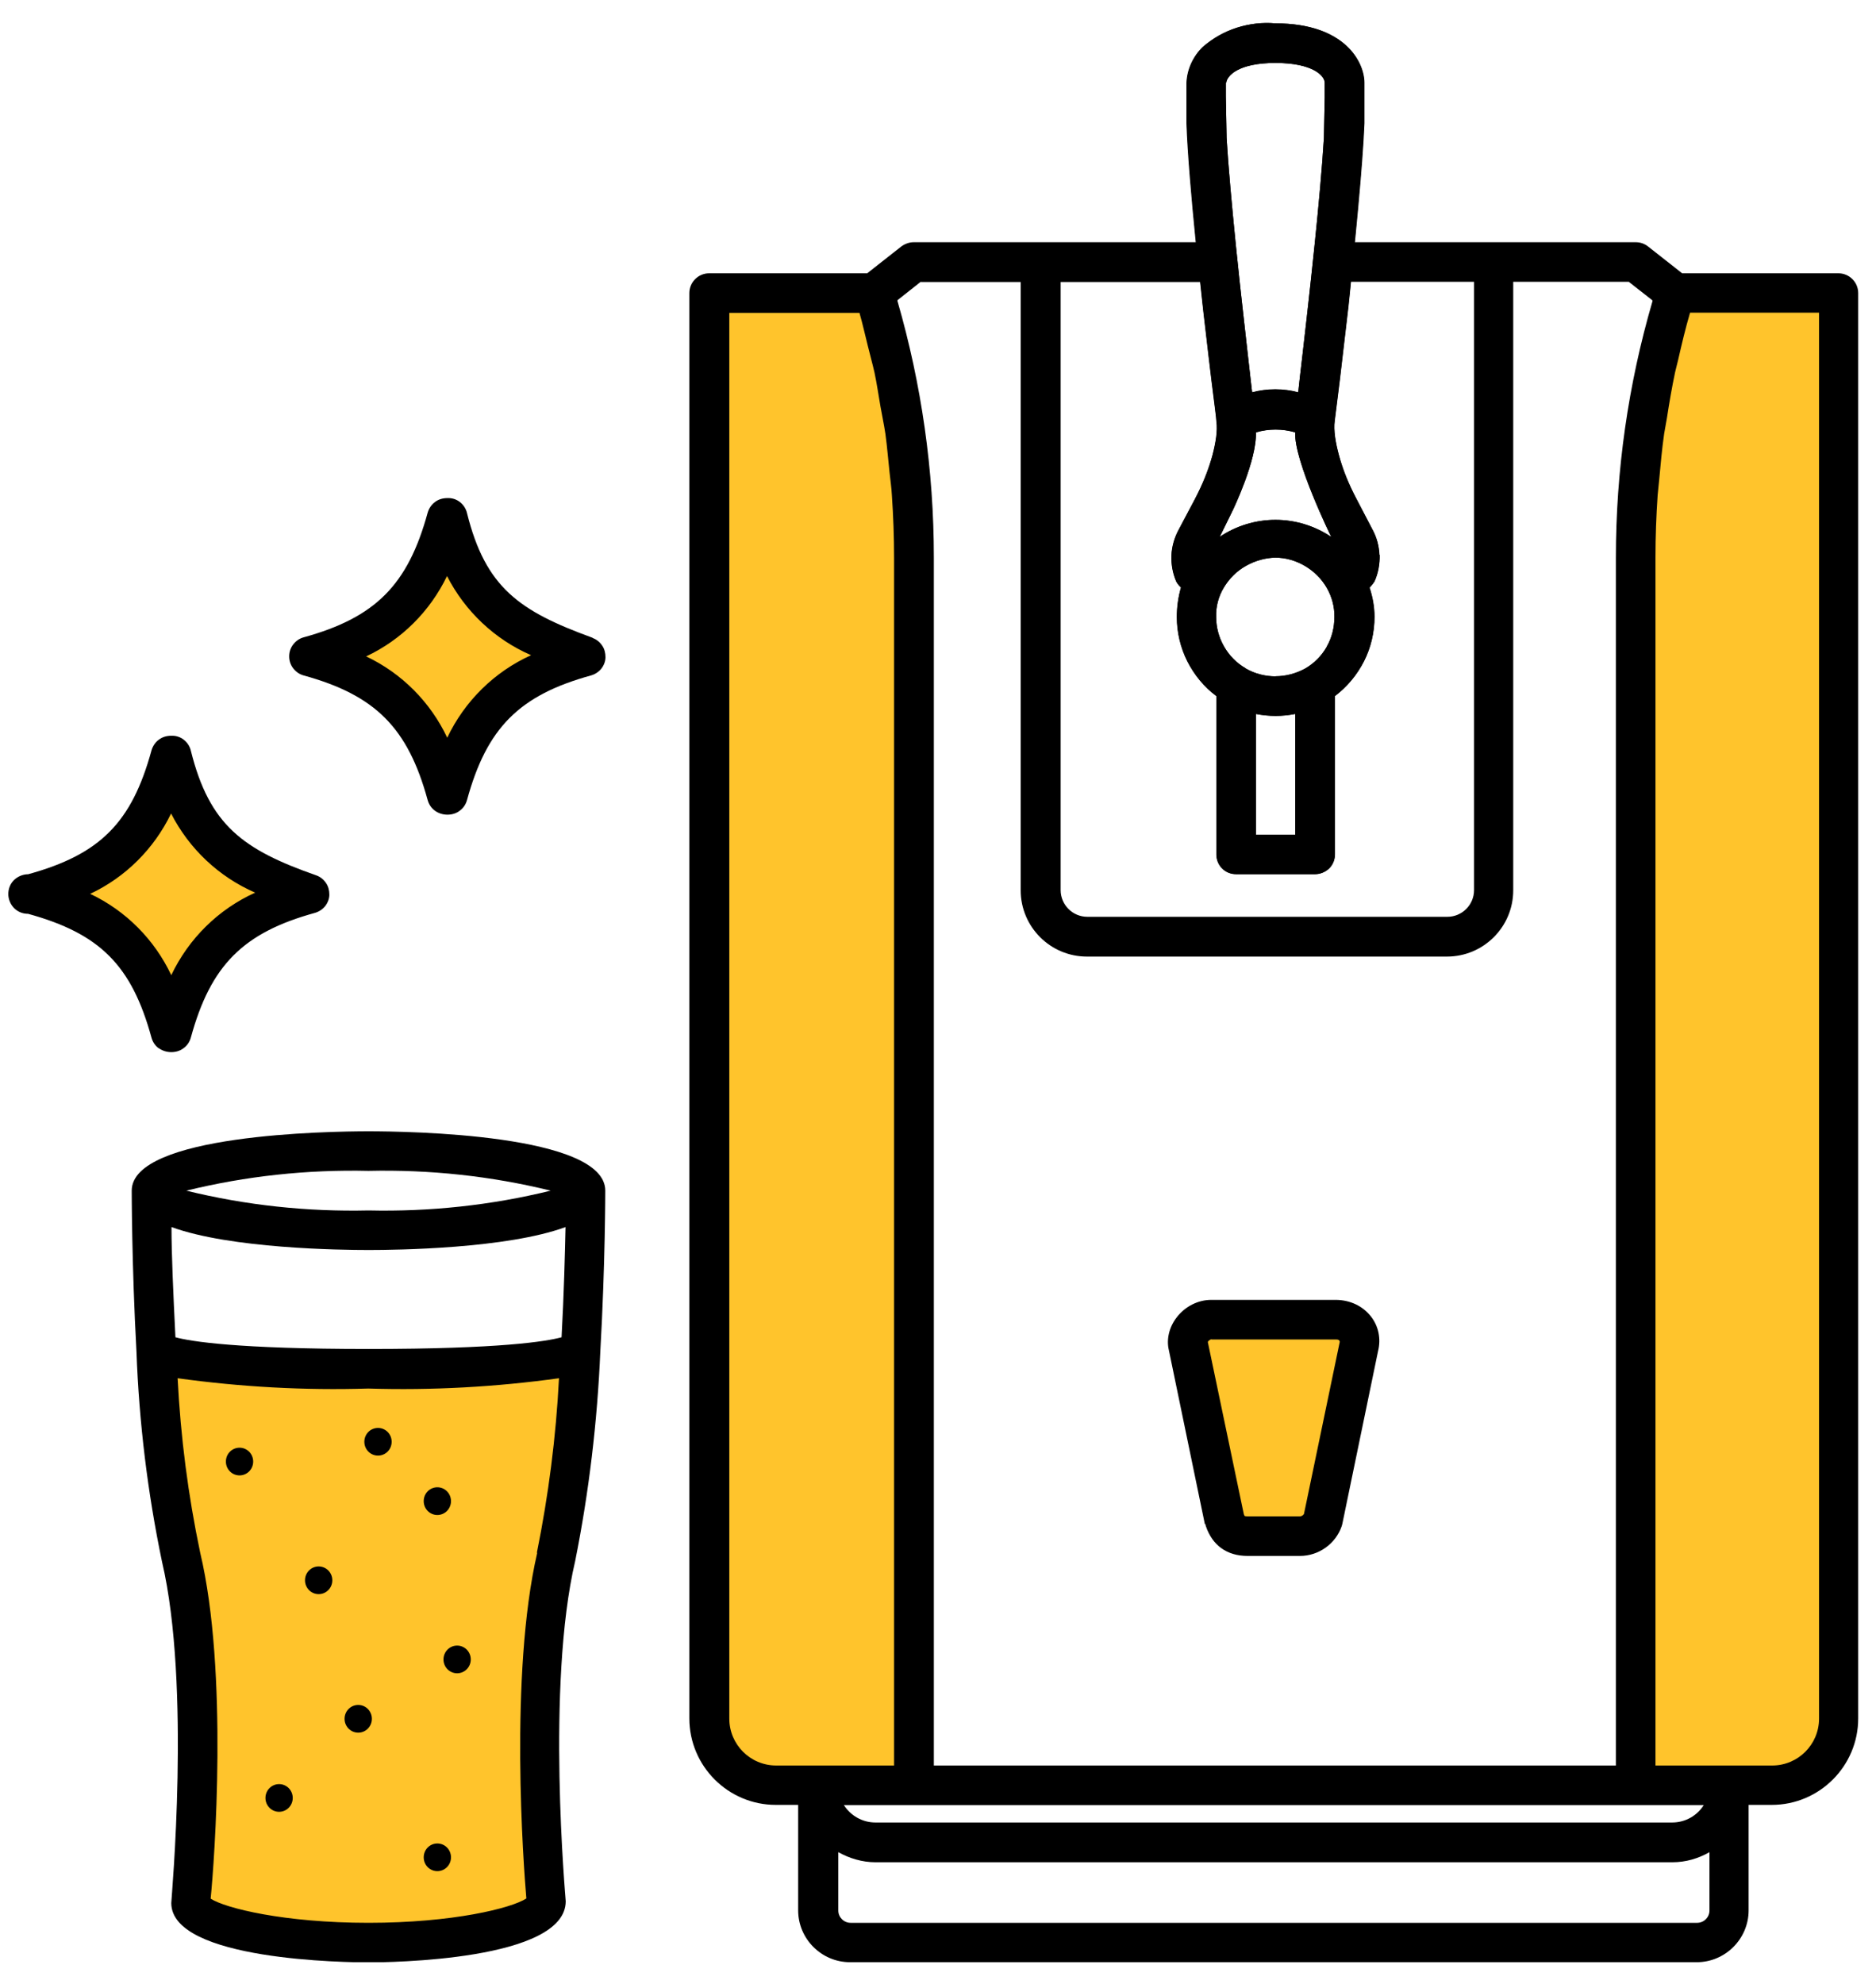 <svg width="70" height="74" viewBox="0 0 70 74" fill="none" xmlns="http://www.w3.org/2000/svg">
<g clip-path="url(#clip0_1271_2039)">
<path d="M16.548 19.31C17.323 22.402 18.821 23.421 21.714 24.476C18.769 25.281 17.352 26.698 16.548 29.643C15.743 26.698 14.326 25.281 11.381 24.476C14.326 23.672 15.743 22.255 16.548 19.31Z" fill="#FFC42C"/>
<path d="M6.214 28.167C6.989 31.259 8.488 32.278 11.381 33.333C8.436 34.138 7.019 35.555 6.214 38.5C5.41 35.555 3.993 34.138 1.048 33.333C3.993 32.529 5.41 31.112 6.214 28.167Z" fill="#FFC42C"/>
<path d="M13.595 72.452C17.286 72.452 20.238 71.714 20.238 70.976C20.238 70.976 19.5 62.894 20.607 58.074C21.102 55.919 21.375 52.959 21.53 50.346C21.53 50.346 17.972 51.048 13.595 51.048C9.218 51.048 5.653 50.346 5.653 50.346C5.801 52.967 6.074 55.934 6.583 58.074C7.72 62.857 6.952 70.976 6.952 70.976C6.952 71.714 9.905 72.452 13.595 72.452Z" fill="#FFC42C"/>
<path d="M9.447 54.517C9.447 54.804 9.218 55.033 8.938 55.033C8.657 55.033 8.429 54.804 8.429 54.517C8.429 54.229 8.657 54 8.938 54C9.218 54 9.447 54.229 9.447 54.517Z" fill="black"/>
<path d="M12.4 58.945C12.4 59.233 12.171 59.462 11.89 59.462C11.61 59.462 11.381 59.233 11.381 58.945C11.381 58.657 11.61 58.429 11.89 58.429C12.171 58.429 12.4 58.657 12.4 58.945Z" fill="black"/>
<path d="M16.828 55.993C16.828 56.281 16.599 56.51 16.319 56.51C16.038 56.51 15.81 56.281 15.81 55.993C15.81 55.705 16.038 55.476 16.319 55.476C16.599 55.476 16.828 55.705 16.828 55.993Z" fill="black"/>
<path d="M17.566 61.898C17.566 62.185 17.337 62.414 17.057 62.414C16.776 62.414 16.548 62.185 16.548 61.898C16.548 61.61 16.776 61.381 17.057 61.381C17.337 61.381 17.566 61.61 17.566 61.898Z" fill="black"/>
<path d="M10.923 67.064C10.923 67.352 10.694 67.581 10.414 67.581C10.134 67.581 9.905 67.352 9.905 67.064C9.905 66.776 10.134 66.548 10.414 66.548C10.694 66.548 10.923 66.776 10.923 67.064Z" fill="black"/>
<path d="M13.876 64.112C13.876 64.4 13.647 64.629 13.367 64.629C13.086 64.629 12.857 64.4 12.857 64.112C12.857 63.824 13.086 63.595 13.367 63.595C13.647 63.595 13.876 63.824 13.876 64.112Z" fill="black"/>
<path d="M14.614 53.779C14.614 54.066 14.385 54.295 14.105 54.295C13.824 54.295 13.595 54.066 13.595 53.779C13.595 53.491 13.824 53.262 14.105 53.262C14.385 53.262 14.614 53.491 14.614 53.779Z" fill="black"/>
<path d="M16.828 69.279C16.828 69.567 16.599 69.795 16.319 69.795C16.038 69.795 15.81 69.567 15.81 69.279C15.81 68.991 16.038 68.762 16.319 68.762C16.599 68.762 16.828 68.991 16.828 69.279Z" fill="black"/>
<path d="M47.533 49.225H45.208C44.721 49.225 44.226 49.712 44.352 50.206L45.695 56.694C45.821 57.063 46.064 57.307 46.551 57.307H48.507C48.876 57.307 49.245 57.063 49.363 56.694L50.707 50.206C50.832 49.719 50.463 49.225 49.85 49.225C49.976 49.225 47.526 49.225 47.526 49.225H47.533Z" fill="#FFC42C"/>
<path d="M51.467 20.697C51.452 20.358 51.364 20.026 51.194 19.723L50.589 18.564C50.323 18.055 50.102 17.523 49.954 16.97C49.836 16.534 49.747 16.047 49.799 15.693C49.814 15.575 49.887 14.992 49.991 14.15L50.308 11.441C50.559 9.094 50.847 6.223 50.913 4.599V3.086C50.913 2.348 50.22 0.872 47.599 0.872C47.112 0.828 46.625 0.887 46.16 1.034C45.695 1.182 45.267 1.425 44.891 1.75C44.529 2.105 44.307 2.577 44.285 3.086V4.599C44.344 6.26 44.64 9.227 44.905 11.604C45.031 12.711 45.208 14.172 45.208 14.172C45.311 15.014 45.392 15.597 45.392 15.715C45.444 16.062 45.363 16.527 45.252 16.955C45.097 17.531 44.868 18.084 44.588 18.616L43.99 19.745C43.828 20.04 43.732 20.372 43.717 20.704C43.702 21.044 43.761 21.376 43.894 21.686C43.938 21.767 43.997 21.841 44.071 21.908C43.968 22.262 43.916 22.638 43.916 23.007C43.916 23.583 44.049 24.144 44.307 24.661C44.566 25.17 44.935 25.62 45.392 25.96V31.864C45.392 32.064 45.466 32.248 45.606 32.389C45.747 32.529 45.931 32.603 46.13 32.603H49.075C49.267 32.603 49.459 32.522 49.6 32.389C49.74 32.248 49.814 32.064 49.814 31.864V25.96C50.271 25.613 50.64 25.17 50.899 24.661C51.157 24.151 51.29 23.583 51.29 23.007C51.29 22.638 51.223 22.269 51.105 21.915C51.172 21.849 51.238 21.767 51.29 21.686C51.43 21.376 51.489 21.037 51.482 20.697H51.467ZM45.754 3.086C45.784 2.828 46.197 2.348 47.592 2.348C48.987 2.348 49.43 2.828 49.43 3.086V3.625L49.4 5.146C49.267 7.382 48.847 11.132 48.588 13.346C48.529 13.84 48.478 14.283 48.441 14.637C48.16 14.564 47.872 14.527 47.585 14.527C47.297 14.527 47.002 14.564 46.721 14.637C46.684 14.283 46.625 13.84 46.573 13.346C46.322 11.168 45.902 7.36 45.769 5.146L45.739 3.595V3.086H45.754ZM45.998 19.036C45.998 19.036 46.906 17.154 46.861 16.128C47.341 15.988 47.85 15.988 48.33 16.128C48.271 17.169 49.673 20.026 49.673 20.026C49.053 19.612 48.33 19.391 47.592 19.391C46.854 19.391 46.123 19.612 45.511 20.026L45.998 19.036ZM48.33 31.134H46.861V26.631C47.348 26.727 47.85 26.727 48.33 26.631V31.134ZM49.511 24.129C49.319 24.469 49.039 24.749 48.706 24.941C48.367 25.126 47.99 25.229 47.599 25.229C47.208 25.229 46.832 25.133 46.492 24.941L46.477 24.927C46.145 24.735 45.865 24.454 45.673 24.114C45.481 23.782 45.378 23.399 45.378 23.015C45.363 22.631 45.466 22.247 45.666 21.915C45.865 21.583 46.145 21.302 46.485 21.11C46.824 20.919 47.201 20.808 47.585 20.8C47.976 20.8 48.352 20.911 48.692 21.11C49.031 21.31 49.312 21.59 49.504 21.922C49.696 22.255 49.799 22.631 49.791 23.015C49.791 23.406 49.696 23.79 49.504 24.122L49.511 24.129Z" fill="black"/>
<path d="M32.579 10.932H26.475V64.097C26.475 65.47 27.59 66.585 28.962 66.585H34.107V20.793C34.107 17.627 33.657 14.475 32.778 11.434L32.631 10.932" fill="#FFC42C"/>
<path d="M62.516 10.932L62.369 11.434C61.483 14.475 61.04 17.627 61.04 20.793V66.585H66.133C67.506 66.585 68.62 65.47 68.62 64.097V10.932H62.516Z" fill="#FFC42C"/>
<path d="M5.926 39.098C6.059 39.194 6.222 39.245 6.391 39.245C6.554 39.245 6.716 39.201 6.849 39.098C6.982 39.002 7.078 38.862 7.122 38.699C7.86 36.005 9.071 34.787 11.757 34.049C11.905 34.005 12.038 33.916 12.134 33.798C12.23 33.673 12.289 33.525 12.289 33.37C12.289 33.215 12.252 33.06 12.163 32.935C12.075 32.802 11.949 32.706 11.809 32.654C9.071 31.695 7.816 30.787 7.122 28.004C7.085 27.842 6.989 27.694 6.856 27.591C6.724 27.488 6.561 27.436 6.391 27.443C6.222 27.443 6.059 27.488 5.926 27.591C5.794 27.687 5.698 27.834 5.653 27.989C4.915 30.684 3.734 31.872 1.048 32.61C0.856 32.61 0.664 32.691 0.524 32.824C0.383 32.964 0.31 33.149 0.31 33.348C0.31 33.547 0.391 33.732 0.524 33.872C0.664 34.012 0.848 34.086 1.048 34.086C3.734 34.824 4.915 36.013 5.653 38.707C5.698 38.869 5.794 39.009 5.926 39.105V39.098ZM3.365 33.341C4.686 32.721 5.749 31.658 6.384 30.344C7.056 31.658 8.163 32.706 9.521 33.296C8.148 33.916 7.041 35.009 6.391 36.374C5.764 35.046 4.694 33.968 3.365 33.341Z" fill="black"/>
<path d="M22.113 23.79C19.375 22.793 18.12 21.922 17.426 19.14C17.389 18.977 17.293 18.83 17.16 18.726C17.027 18.623 16.865 18.571 16.695 18.579C16.526 18.579 16.363 18.623 16.23 18.726C16.097 18.822 16.002 18.97 15.957 19.125C15.219 21.819 14.009 23.037 11.322 23.775C11.167 23.819 11.034 23.915 10.938 24.041C10.842 24.166 10.79 24.321 10.79 24.484C10.79 24.646 10.842 24.801 10.938 24.926C11.034 25.052 11.167 25.148 11.322 25.192C14.009 25.93 15.219 27.148 15.957 29.842C16.002 30.005 16.097 30.145 16.23 30.241C16.363 30.337 16.526 30.388 16.695 30.388C16.858 30.388 17.02 30.344 17.153 30.241C17.286 30.145 17.382 30.005 17.426 29.842C18.164 27.148 19.375 25.93 22.061 25.192C22.209 25.148 22.342 25.059 22.438 24.941C22.534 24.816 22.593 24.668 22.593 24.513C22.593 24.358 22.556 24.203 22.467 24.078C22.379 23.945 22.253 23.849 22.113 23.797V23.79ZM16.688 27.517C16.061 26.189 14.99 25.111 13.662 24.484C14.983 23.864 16.046 22.801 16.68 21.487C17.352 22.801 18.459 23.849 19.817 24.439C18.445 25.059 17.337 26.152 16.688 27.517Z" fill="black"/>
<path d="M13.75 42.198C12.281 42.198 4.915 42.309 4.915 44.412C4.915 44.412 4.915 47.173 5.092 50.413C5.188 53.048 5.506 55.668 6.045 58.252C7.13 62.864 6.391 70.836 6.391 70.984C6.391 73.139 13.012 73.198 13.75 73.198C14.488 73.198 21.109 73.139 21.109 70.917C21.109 70.836 20.371 62.864 21.463 58.222C21.98 55.639 22.29 53.018 22.401 50.383C22.585 47.173 22.585 44.412 22.585 44.412C22.585 42.301 15.226 42.198 13.75 42.198ZM13.75 43.674C16.038 43.622 18.326 43.866 20.548 44.412C18.326 44.958 16.038 45.202 13.75 45.15C11.462 45.202 9.174 44.958 6.952 44.412C9.174 43.866 11.462 43.622 13.75 43.674ZM20.046 57.919C18.998 62.451 19.537 69.618 19.64 70.814C19.087 71.175 16.902 71.722 13.75 71.722C10.599 71.722 8.406 71.175 7.86 70.821C8.001 69.419 8.525 62.355 7.469 57.912C7.019 55.772 6.738 53.594 6.628 51.409C8.982 51.734 11.366 51.867 13.743 51.793C16.12 51.867 18.504 51.734 20.858 51.409C20.747 53.594 20.467 55.771 20.032 57.919H20.046ZM20.954 49.881C20.378 50.036 18.673 50.317 13.758 50.317C8.842 50.317 7.122 50.036 6.546 49.881C6.465 48.25 6.399 46.774 6.399 45.77C8.606 46.575 12.71 46.626 13.758 46.626C14.806 46.626 18.91 46.575 21.102 45.77C21.08 46.774 21.043 48.25 20.954 49.881Z" fill="black"/>
<path d="M68.62 10.194H62.767L61.49 9.19C61.357 9.087 61.202 9.035 61.033 9.035H50.544C50.707 7.352 50.854 5.699 50.899 4.607V3.086C50.899 2.348 50.205 0.872 47.585 0.872C47.097 0.828 46.61 0.887 46.145 1.034C45.68 1.182 45.252 1.425 44.876 1.75C44.514 2.105 44.293 2.577 44.27 3.086V4.599C44.307 5.692 44.448 7.352 44.617 9.035H34.092C33.93 9.035 33.767 9.094 33.635 9.19L32.358 10.194H26.46C26.054 10.194 25.722 10.526 25.722 10.932V64.097C25.722 65.876 27.169 67.323 28.948 67.323H29.782V71.257C29.782 72.32 30.653 73.191 31.715 73.191H63.313C64.376 73.191 65.247 72.32 65.247 71.257V67.323H66.111C67.889 67.323 69.336 65.876 69.336 64.097V10.932C69.336 10.526 69.004 10.194 68.598 10.194H68.62ZM45.754 3.086C45.784 2.828 46.197 2.348 47.592 2.348C48.987 2.348 49.43 2.828 49.43 3.086V3.625L49.4 5.146C49.334 6.208 49.208 7.618 49.061 9.035C49.009 9.53 48.957 10.024 48.906 10.504C48.795 11.552 48.677 12.549 48.588 13.338C48.529 13.833 48.478 14.276 48.441 14.63C48.16 14.556 47.872 14.519 47.585 14.519C47.297 14.519 47.002 14.556 46.721 14.63C46.684 14.276 46.625 13.833 46.573 13.338C46.485 12.556 46.374 11.559 46.256 10.511C46.204 10.024 46.153 9.53 46.101 9.035C45.961 7.611 45.828 6.194 45.769 5.138L45.739 3.588V3.079L45.754 3.086ZM45.998 19.036C45.998 19.036 46.906 17.154 46.861 16.128C47.341 15.988 47.85 15.988 48.33 16.128C48.271 17.169 49.673 20.026 49.673 20.026C49.053 19.612 48.33 19.391 47.592 19.391C46.854 19.391 46.123 19.612 45.511 20.026L45.998 19.036ZM47.599 25.229C47.215 25.229 46.832 25.133 46.492 24.941L46.477 24.927C46.145 24.735 45.865 24.454 45.673 24.114C45.481 23.782 45.378 23.399 45.378 23.015C45.363 22.631 45.466 22.247 45.666 21.915C45.865 21.583 46.145 21.302 46.485 21.11C46.824 20.919 47.201 20.808 47.585 20.8C47.976 20.8 48.352 20.911 48.692 21.11C49.031 21.31 49.312 21.59 49.504 21.922C49.696 22.255 49.799 22.631 49.791 23.015C49.791 23.406 49.696 23.79 49.504 24.122C49.312 24.461 49.031 24.742 48.699 24.934C48.359 25.118 47.983 25.222 47.592 25.222L47.599 25.229ZM48.33 26.631V31.134H46.861V26.631C47.348 26.727 47.85 26.727 48.33 26.631ZM39.562 10.519H44.78C44.817 10.888 44.861 11.257 44.898 11.611C45.023 12.718 45.2 14.18 45.2 14.18C45.304 15.021 45.385 15.604 45.385 15.722C45.437 16.069 45.355 16.534 45.245 16.962C45.09 17.538 44.861 18.092 44.581 18.623L43.983 19.752C43.82 20.048 43.724 20.38 43.709 20.712C43.695 21.051 43.754 21.384 43.887 21.694C43.931 21.775 43.99 21.849 44.064 21.915C43.961 22.269 43.909 22.646 43.909 23.015C43.909 23.59 44.042 24.151 44.3 24.668C44.558 25.177 44.927 25.628 45.385 25.967V31.872C45.385 32.071 45.459 32.256 45.599 32.396C45.739 32.536 45.924 32.61 46.123 32.61H49.068C49.26 32.61 49.452 32.529 49.592 32.396C49.732 32.256 49.806 32.071 49.806 31.872V25.967C50.264 25.62 50.633 25.177 50.891 24.668C51.15 24.159 51.282 23.59 51.282 23.015C51.282 22.646 51.216 22.277 51.098 21.922C51.164 21.856 51.231 21.775 51.282 21.694C51.423 21.384 51.482 21.044 51.474 20.704C51.459 20.365 51.371 20.033 51.201 19.73L50.596 18.571C50.33 18.062 50.109 17.531 49.961 16.977C49.843 16.542 49.755 16.055 49.806 15.7C49.821 15.582 49.895 14.999 49.998 14.158L50.316 11.449C50.345 11.146 50.382 10.829 50.411 10.511H55.002V33.2C55.002 33.754 54.552 34.197 54.006 34.197H40.573C40.019 34.197 39.576 33.747 39.576 33.2V10.511L39.562 10.519ZM34.358 10.519H38.085V33.208C38.085 34.573 39.192 35.681 40.558 35.681H53.991C55.357 35.681 56.464 34.573 56.464 33.208V10.511H60.774L61.66 11.205V11.235C60.752 14.342 60.294 17.56 60.294 20.8V65.854H34.845V20.793C34.845 17.553 34.387 14.335 33.487 11.227V11.198L34.365 10.504L34.358 10.519ZM63.572 67.33C63.328 67.721 62.893 67.98 62.391 67.98H32.668C32.173 67.98 31.738 67.721 31.487 67.33H63.572ZM28.962 65.854C27.995 65.854 27.213 65.071 27.213 64.105V11.67H32.07C32.188 12.076 32.276 12.489 32.38 12.896C32.461 13.235 32.557 13.567 32.631 13.899C32.719 14.313 32.778 14.733 32.852 15.154C32.911 15.494 32.985 15.833 33.037 16.18C33.103 16.66 33.14 17.14 33.192 17.619C33.221 17.907 33.266 18.195 33.28 18.483C33.332 19.25 33.361 20.026 33.361 20.8V65.854H28.955H28.962ZM63.786 71.264C63.786 71.515 63.579 71.722 63.328 71.722H31.738C31.487 71.722 31.28 71.515 31.28 71.264V69.087C31.693 69.316 32.166 69.463 32.668 69.463H62.398C62.907 69.463 63.372 69.323 63.786 69.087V71.264ZM67.875 64.105C67.875 65.071 67.092 65.854 66.126 65.854H61.771V20.793C61.771 20.018 61.8 19.25 61.852 18.476C61.867 18.276 61.896 18.084 61.911 17.885C61.963 17.317 62.014 16.741 62.096 16.173C62.125 15.981 62.169 15.789 62.199 15.589C62.287 15.021 62.383 14.453 62.502 13.892C62.538 13.729 62.583 13.575 62.62 13.412C62.752 12.829 62.893 12.239 63.062 11.663H67.875V64.097V64.105Z" fill="black"/>
<path d="M44.972 56.842C44.972 56.842 44.986 56.901 44.994 56.923C45.237 57.646 45.784 58.037 46.551 58.037H48.507C49.208 58.037 49.843 57.58 50.065 56.923C50.072 56.893 50.079 56.871 50.087 56.842L51.423 50.383C51.533 49.933 51.437 49.461 51.15 49.099C50.847 48.715 50.382 48.494 49.858 48.486H45.193C44.706 48.486 44.219 48.73 43.909 49.136C43.621 49.505 43.518 49.963 43.614 50.361L44.957 56.849L44.972 56.842ZM45.208 49.963H49.858C49.939 49.963 49.983 49.985 49.991 50.051L48.655 56.473C48.625 56.524 48.559 56.561 48.507 56.561H46.551C46.477 56.561 46.441 56.546 46.441 56.546C46.441 56.546 46.426 56.524 46.411 56.48L45.068 50.059C45.082 50.014 45.164 49.955 45.208 49.955V49.963Z" fill="black"/>
</g>
<defs>
<clipPath id="clip0_1271_2039">
<rect width="69.049" height="72.333" fill="white" transform="translate(0.31 0.857)"/>
</clipPath>
</defs>
</svg>

